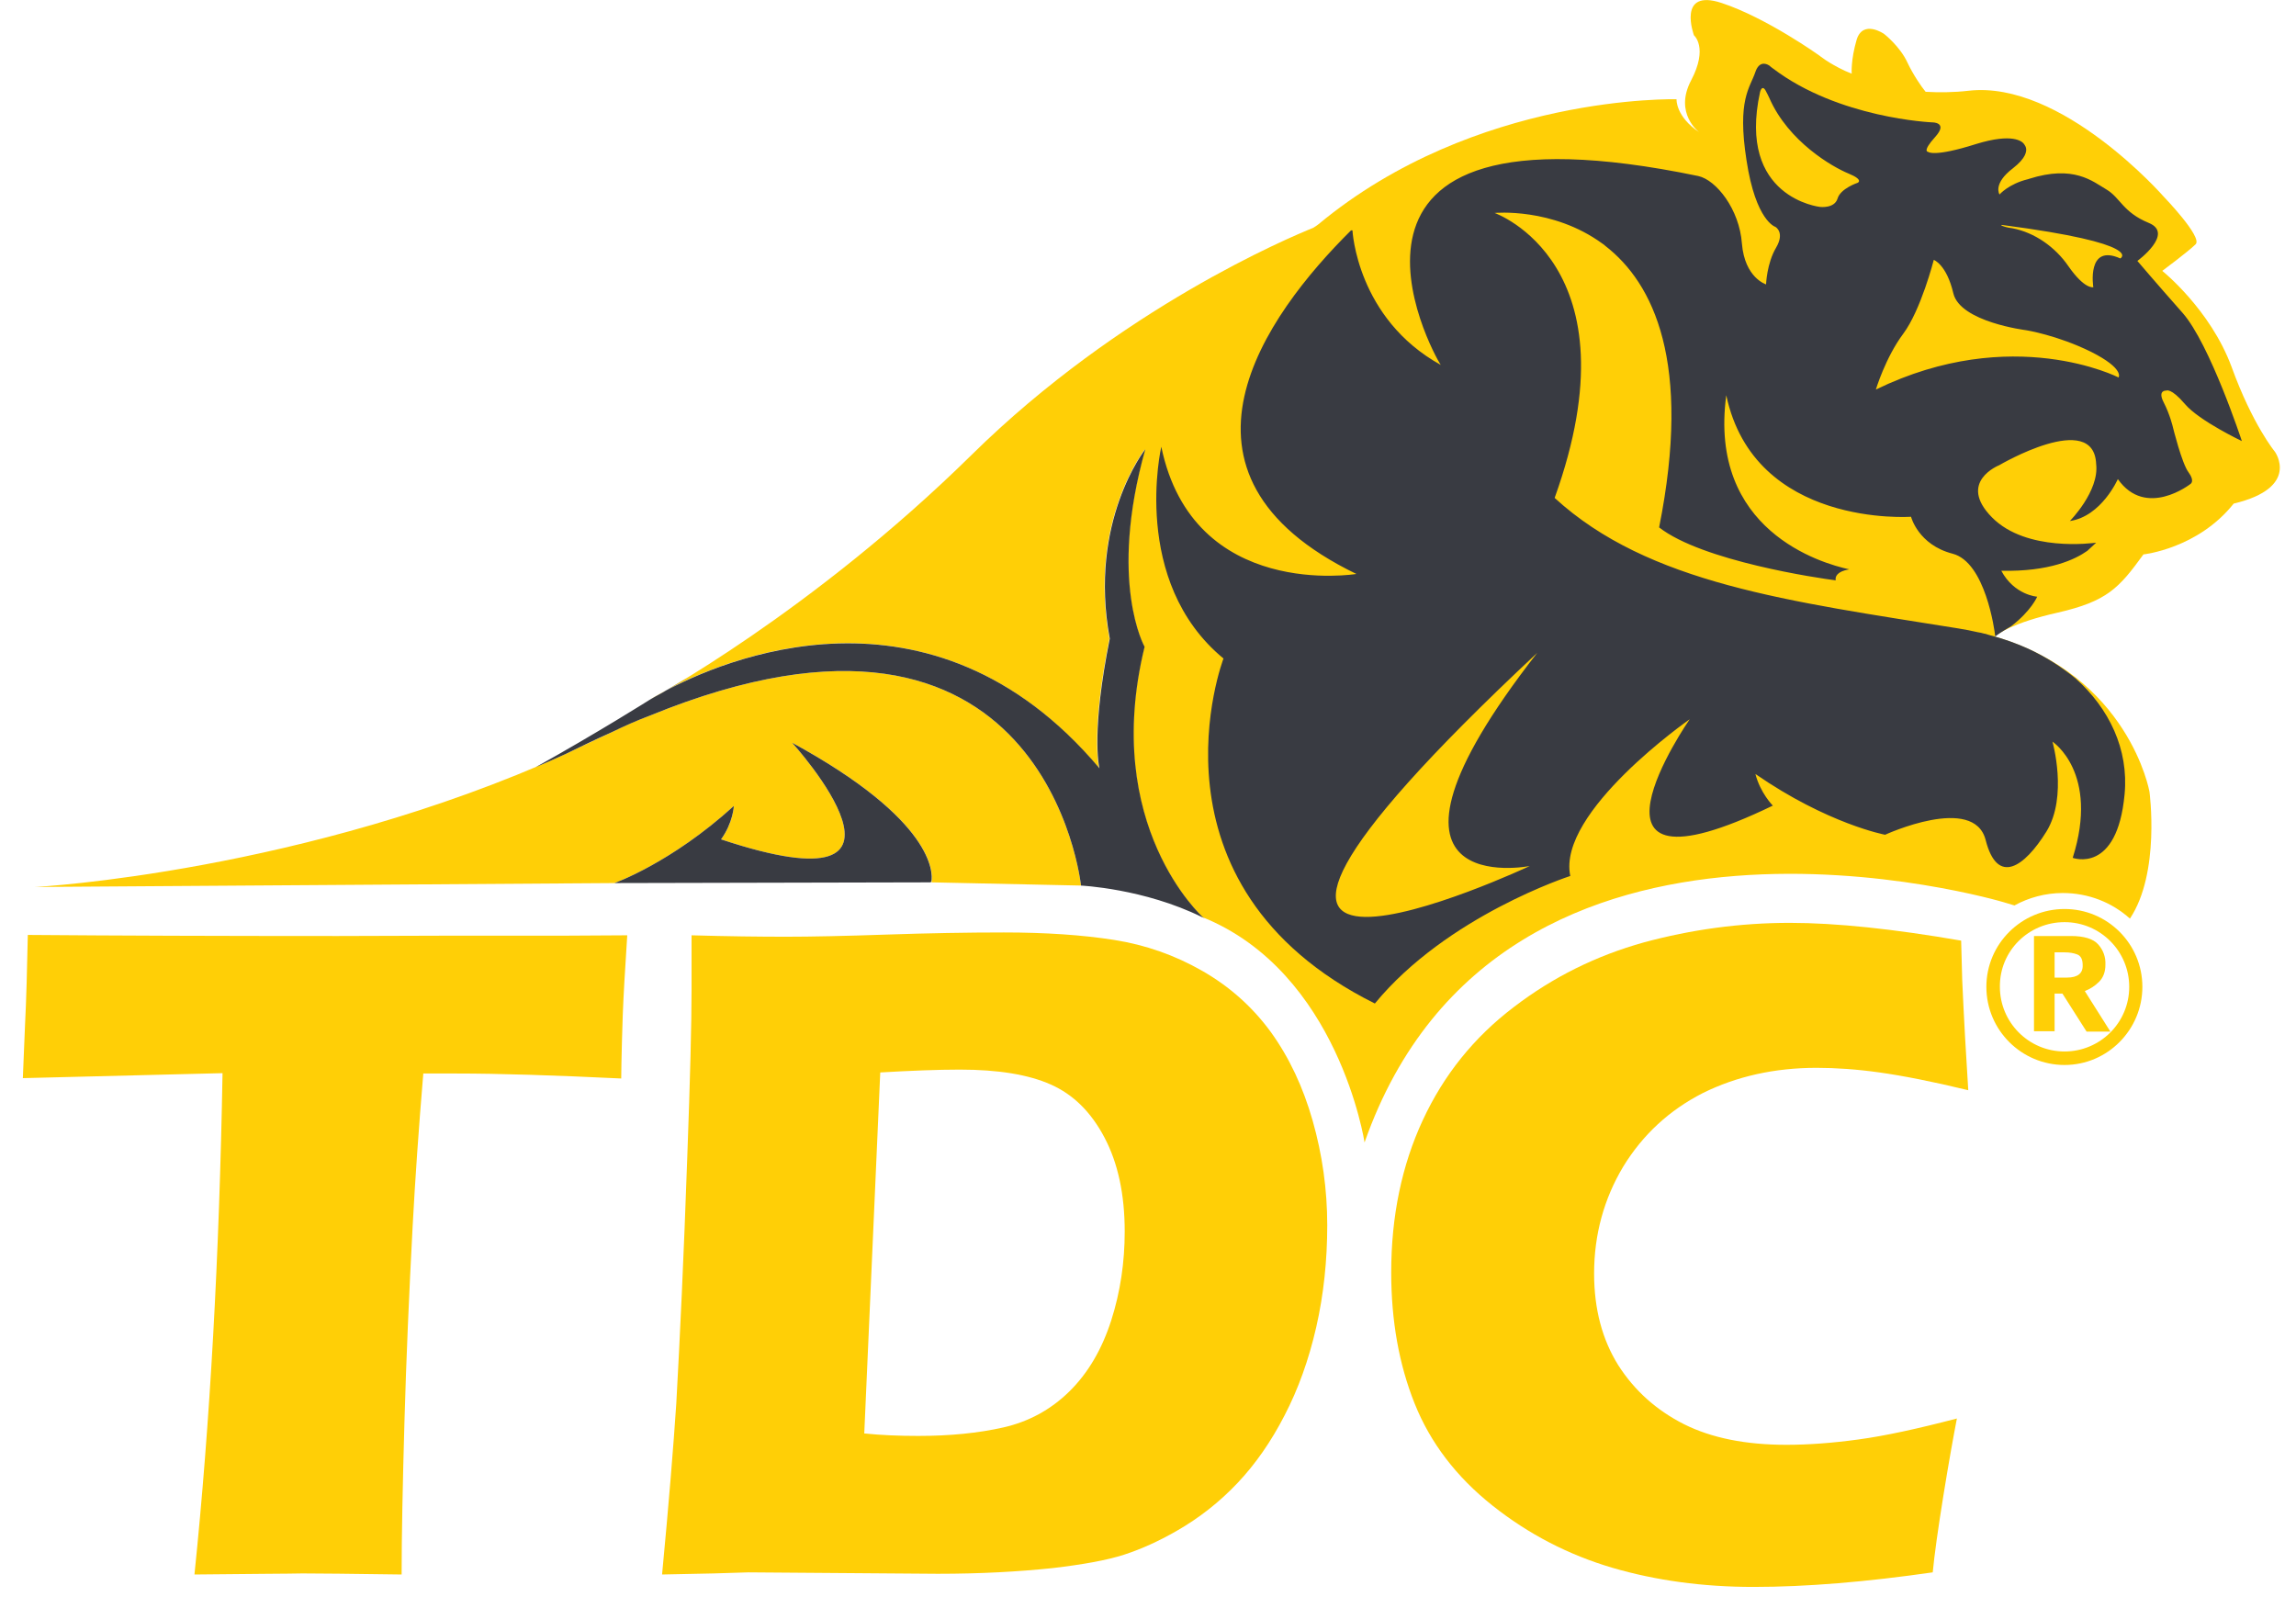 <svg width="207" height="144" viewBox="0 0 207 144" fill="none" xmlns="http://www.w3.org/2000/svg">
<path d="M176.427 127.896C176.106 129.562 175.69 131.869 175.209 134.848C174.729 137.827 174.408 140.134 174.248 141.767C168.226 142.632 162.844 143.081 158.103 143.081C153.522 143.081 149.293 142.504 145.353 141.351C141.444 140.198 137.824 138.34 134.557 135.745C131.289 133.15 128.951 130.075 127.541 126.551C126.132 123.027 125.427 119.087 125.427 114.73C125.427 109.636 126.388 105.055 128.278 100.987C130.168 96.918 132.891 93.523 136.479 90.8C140.035 88.077 143.943 86.155 148.204 84.969C152.464 83.816 156.853 83.207 161.37 83.207C165.535 83.207 170.692 83.752 176.811 84.809L176.907 88.365C176.971 89.935 177.067 91.633 177.163 93.491L177.452 98.296C174.152 97.495 171.493 96.982 169.443 96.694C167.393 96.406 165.503 96.278 163.773 96.278C159.993 96.278 156.565 97.046 153.522 98.552C150.51 100.09 148.108 102.3 146.346 105.183C144.616 108.067 143.719 111.302 143.719 114.826C143.719 118.029 144.456 120.785 145.897 123.091C147.371 125.398 149.357 127.159 151.824 128.409C154.322 129.658 157.398 130.267 161.05 130.267C163.036 130.267 165.214 130.107 167.553 129.786C169.924 129.466 172.871 128.825 176.427 127.896Z" fill="#FFCF06"/>
<path d="M59.691 141.96C60.299 135.553 60.716 130.395 60.972 126.551C61.292 120.785 61.645 113.384 61.965 104.254C62.221 97.271 62.349 92.273 62.349 89.262V84.329C65.649 84.425 68.5 84.457 70.871 84.457C73.177 84.457 76.189 84.393 79.937 84.264C83.685 84.136 87.209 84.072 90.508 84.072C94.257 84.072 97.588 84.296 100.439 84.745C103.29 85.194 105.917 86.123 108.384 87.532C110.851 88.942 112.901 90.768 114.567 93.042C116.233 95.349 117.482 98.008 118.347 101.051C119.212 104.094 119.66 107.234 119.66 110.469C119.66 113.641 119.34 116.716 118.667 119.663C117.994 122.611 117.033 125.269 115.816 127.608C114.599 129.979 113.189 131.997 111.587 133.695C109.986 135.393 108.128 136.866 106.045 138.051C104.476 138.948 102.938 139.653 101.368 140.166C99.799 140.678 97.62 141.063 94.897 141.383C91.854 141.703 88.426 141.896 84.55 141.896L67.475 141.767C65.905 141.832 63.279 141.896 59.691 141.96ZM77.919 129.242C79.456 129.402 81.09 129.466 82.788 129.466C85.671 129.466 88.202 129.21 90.476 128.697C92.719 128.185 94.705 127.127 96.403 125.462C98.101 123.796 99.35 121.649 100.183 119.055C101.016 116.46 101.4 113.769 101.4 111.046C101.4 107.682 100.792 104.863 99.574 102.557C98.357 100.25 96.755 98.68 94.737 97.783C92.719 96.886 89.996 96.438 86.536 96.438C84.518 96.438 82.115 96.534 79.36 96.694L77.919 129.242Z" fill="#FFCF06"/>
<path d="M17.532 141.96C18.942 128.281 19.775 113.224 20.063 96.758L2.06 97.207L2.252 92.529C2.38 90.031 2.444 87.276 2.508 84.296C10.517 84.361 19.807 84.393 30.443 84.393L40.886 84.361H51.073L56.551 84.329L56.295 88.461C56.167 90.671 56.103 92.498 56.071 93.939C56.039 95.381 56.007 96.502 56.007 97.239C49.984 96.95 45.019 96.79 41.11 96.79H38.163C37.747 101.756 37.426 106.369 37.202 110.565C36.882 116.62 36.625 122.482 36.465 128.153C36.305 133.855 36.209 138.436 36.209 141.96C31.596 141.896 28.617 141.864 27.271 141.864C26.054 141.896 22.786 141.896 17.532 141.96Z" fill="#FFCF06"/>
<path fill-rule="evenodd" clip-rule="evenodd" d="M186.133 81.958C190.009 81.958 193.149 85.097 193.149 88.974C193.149 92.85 190.009 96.021 186.133 96.021C182.257 96.021 179.085 92.882 179.085 88.974C179.085 85.097 182.257 81.958 186.133 81.958ZM185.236 89.55V92.978H183.378V84.393H186.71C187.895 84.393 188.728 84.649 189.177 85.162C189.625 85.674 189.849 86.283 189.817 86.987C189.817 87.628 189.625 88.141 189.241 88.525C188.856 88.91 188.44 89.166 187.959 89.358L190.266 93.01H188.119L185.941 89.582H185.236V89.55ZM185.236 85.834V88.141H186.357C187.318 88.141 187.799 87.756 187.767 87.019C187.767 86.507 187.607 86.187 187.286 86.058C186.966 85.93 186.582 85.866 186.133 85.866H185.236V85.834ZM186.133 83.143C189.369 83.143 191.964 85.77 191.964 88.974C191.964 92.209 189.337 94.804 186.133 94.804C182.898 94.804 180.303 92.177 180.303 88.974C180.271 85.738 182.898 83.143 186.133 83.143Z" fill="#FFCF06"/>
<path d="M179.822 57.387C191.964 60.943 193.79 71.386 193.79 71.386C193.79 71.386 194.783 78.691 192.028 82.823C190.426 81.381 188.312 80.516 185.973 80.516C184.403 80.516 182.898 80.933 181.616 81.638L180.655 81.349C180.655 81.349 135.39 67.799 123.024 103.005C123.024 103.005 120.686 87.66 108.416 82.695C108.416 82.695 99.222 74.462 103.162 58.316C103.162 58.316 99.863 52.486 103.227 40.505C103.227 40.505 98.069 47.008 100.023 57.579C98.357 65.844 99.03 69.08 99.094 69.272C81.443 48.257 58.634 63.057 58.634 63.057C58.634 63.057 73.146 55.241 87.593 41.017C101.048 27.755 116.329 21.38 118.379 20.547C118.539 20.451 118.7 20.355 118.86 20.226C133.051 8.438 151.151 8.95 151.151 8.95C151.151 8.95 151.055 10.488 153.201 11.929C153.201 11.929 150.895 10.232 152.464 7.252C154.034 4.273 152.721 3.184 152.721 3.184C152.721 3.184 151.151 -1.077 155.219 0.269C159.288 1.614 164.029 5.01 164.029 5.01C164.029 5.01 164.83 5.682 166.336 6.387L166.944 6.644C166.944 6.644 166.848 5.426 167.393 3.568C167.969 1.742 169.86 3.056 169.86 3.056C169.86 3.056 171.301 4.177 171.974 5.65C172.486 6.74 173.255 7.861 173.608 8.277C174.793 8.341 176.106 8.341 177.484 8.181C185.877 7.22 195.071 17.728 195.071 17.728C195.071 17.728 198.595 21.38 197.954 22.02C197.314 22.661 194.943 24.423 194.943 24.423C194.943 24.423 199.268 27.883 201.19 33.072C203.08 38.294 205.098 40.729 205.098 40.729C205.098 40.729 207.437 43.964 201.382 45.406C198.147 49.474 193.245 49.987 193.245 49.987C191.035 53.03 189.978 54.216 185.493 55.241C181.488 56.138 180.111 57.163 179.854 57.355L179.822 57.387ZM3.149 79.972L55.398 79.62C55.398 79.62 60.492 77.826 66.162 72.668C66.162 72.668 66.098 74.206 65.009 75.679C85.543 82.503 71.416 66.966 71.416 66.966C85.415 74.59 83.974 79.555 83.974 79.555L97.46 79.844C97.46 79.844 94.353 49.891 58.57 64.531C57.416 64.947 56.263 65.46 55.11 66.037C53.604 66.741 52.227 67.382 50.977 67.991C27.431 78.626 3.405 79.972 3.149 79.972Z" fill="#FFCF06"/>
<path fill-rule="evenodd" clip-rule="evenodd" d="M97.427 79.844C97.427 79.844 103.13 80.1 108.383 82.695C108.48 82.727 108.544 82.759 108.64 82.791C108.576 82.759 108.512 82.727 108.448 82.695C108.448 82.695 99.254 74.462 103.194 58.316C103.194 58.316 99.894 52.486 103.258 40.505C103.258 40.505 98.1 47.008 100.054 57.579C98.388 65.844 99.061 69.08 99.125 69.272C83.877 51.172 64.848 59.661 59.882 62.352L62.029 61.071C60.651 61.936 59.626 62.513 59.081 62.801L58.633 63.057C58.633 63.057 53.924 66.037 48.286 69.176C49.183 68.791 50.08 68.407 50.977 67.991C52.226 67.382 53.603 66.709 55.109 66.037C56.294 65.46 57.448 64.947 58.569 64.531C94.352 49.891 97.46 79.844 97.46 79.844H97.427ZM55.397 79.619L83.909 79.555C83.941 79.523 83.941 79.491 83.973 79.459C84.101 78.754 84.293 73.981 71.415 66.966C71.415 66.966 85.543 82.502 65.008 75.679C66.097 74.173 66.161 72.668 66.161 72.668L55.397 79.619ZM66.161 72.668C60.491 77.825 55.397 79.619 55.397 79.619L66.161 72.668ZM187.126 61.167C185.908 60.174 184.499 59.245 182.833 58.476C181.84 58.028 180.783 57.643 179.597 57.323L179.469 57.291C179.277 57.227 179.117 57.195 178.925 57.131H178.893C178.701 57.067 178.508 57.035 178.316 57.003C177.739 56.874 177.131 56.746 176.49 56.65C161.337 54.216 148.62 52.646 140.162 44.893C147.755 23.782 134.748 19.201 134.748 19.201C134.748 19.201 139.97 18.689 144.455 21.956C144.551 22.02 144.647 22.084 144.743 22.18C149.068 25.544 152.56 32.656 149.581 47.552C153.489 50.596 163.964 52.133 165.502 52.325C165.438 52.005 165.598 51.525 166.719 51.332C164.189 50.788 154.001 47.809 155.635 35.635C158.166 47.616 172.293 46.591 172.293 46.591C172.293 46.591 172.934 49.122 176.042 49.923C178.989 50.692 179.822 56.778 179.886 57.387C180.046 57.259 180.43 56.971 181.327 56.458C183.153 55.048 183.666 53.799 183.666 53.799C183.666 53.799 181.616 53.671 180.43 51.461C184.787 51.557 187.094 50.435 188.183 49.667L188.984 48.93C188.695 48.962 182.705 49.795 179.597 46.655C176.426 43.452 180.238 41.946 180.238 41.946C180.238 41.946 188.792 36.917 188.984 41.85C189.272 44.285 186.613 46.976 186.613 46.976C189.464 46.559 190.938 43.196 190.938 43.196C193.469 46.783 197.473 43.644 197.473 43.644C197.473 43.644 197.922 43.42 197.313 42.587C196.704 41.786 195.903 38.518 195.903 38.518C195.903 38.518 195.647 37.397 195.07 36.276C194.494 35.155 195.295 35.219 195.295 35.219C195.295 35.219 195.711 34.93 196.993 36.436C198.274 37.942 202.118 39.768 202.118 39.768C202.118 39.768 199.235 30.99 196.768 28.203C194.302 25.416 192.7 23.526 192.7 23.526C192.7 23.526 196.064 21.059 193.725 20.098C191.386 19.137 191.162 17.824 189.913 17.087C188.663 16.35 186.966 14.844 182.929 16.126C182.897 16.126 182.865 16.158 182.833 16.158C181.103 16.574 180.27 17.535 180.27 17.535C180.27 17.535 179.63 16.574 181.488 15.165C182.064 14.716 182.385 14.332 182.545 14.011C182.833 13.403 182.577 13.147 182.481 12.986C182.32 12.762 181.488 11.961 178.156 12.986C174.312 14.204 173.831 13.691 173.831 13.691C173.831 13.691 173.255 13.691 174.472 12.346C175.689 11 174.184 11.032 174.184 11.032C174.184 11.032 165.758 10.68 159.832 6.163C159.704 6.067 159.608 6.003 159.511 5.907C159.159 5.682 158.582 5.554 158.262 6.483C157.782 7.925 156.596 8.95 157.461 14.46C158.294 19.938 160.056 20.451 160.056 20.451C160.056 20.451 160.953 20.931 160.12 22.341C159.287 23.75 159.223 25.64 159.223 25.64C159.223 25.64 157.301 25.064 157.045 21.956C156.821 18.881 154.738 16.222 153.104 15.87C116.264 8.213 129.174 31.855 129.879 32.88L129.911 32.912C122.319 28.716 121.934 20.771 121.934 20.771H121.806C114.086 28.427 103.706 42.747 122.287 51.749C122.287 51.749 107.583 54.184 104.699 40.28C104.699 40.28 101.88 52.422 110.306 59.373C110.306 59.373 102.489 79.78 123.953 90.479C130.456 82.567 141.572 78.979 141.572 78.979C140.354 73.212 152.336 64.851 152.336 64.851C152.336 64.851 140.419 82.022 159.832 72.636C159.832 72.636 158.711 71.514 158.262 69.785C164.797 74.302 169.955 75.263 169.955 75.263C169.955 75.263 177.964 71.579 179.021 75.743C180.078 79.876 182.513 78.178 184.499 74.974C186.453 71.803 185.043 66.869 185.043 66.869C185.043 66.869 189.304 69.656 186.869 77.345C186.869 77.345 190.874 78.85 191.547 71.611C191.931 67.542 190.137 63.858 187.126 61.167ZM138.593 58.861C98.132 96.726 137.92 78.082 137.92 78.082C137.92 78.082 121.005 81.413 138.593 58.861ZM158.679 8.309C156.596 17.856 164.092 18.657 164.092 18.657C164.092 18.657 165.374 18.817 165.662 17.92C165.919 16.991 167.488 16.478 167.488 16.478C167.488 16.478 168.065 16.222 166.655 15.645C165.246 15.069 161.241 12.794 159.511 8.822C159.415 8.598 159.319 8.437 159.255 8.309C158.871 7.476 158.679 8.309 158.679 8.309ZM169.122 35.123C169.122 35.123 169.987 32.239 171.589 30.093C173.19 27.947 174.344 23.43 174.344 23.43C174.344 23.43 175.497 23.846 176.106 26.441C176.714 29.036 182.673 29.773 182.673 29.773C182.673 29.773 185.492 30.221 188.535 31.727C191.579 33.265 191.002 34.033 191.002 34.033C191.002 34.033 181.423 29.132 169.122 35.123ZM180.559 20.29C193.533 21.988 191.162 23.302 191.162 23.302C188.087 21.924 188.727 25.896 188.727 25.896C188.727 25.896 187.959 26.121 186.485 24.006C185.3 22.277 183.442 20.963 181.423 20.579C180.623 20.483 180.174 20.226 180.559 20.29Z" fill="#393B42"/>
</svg>
